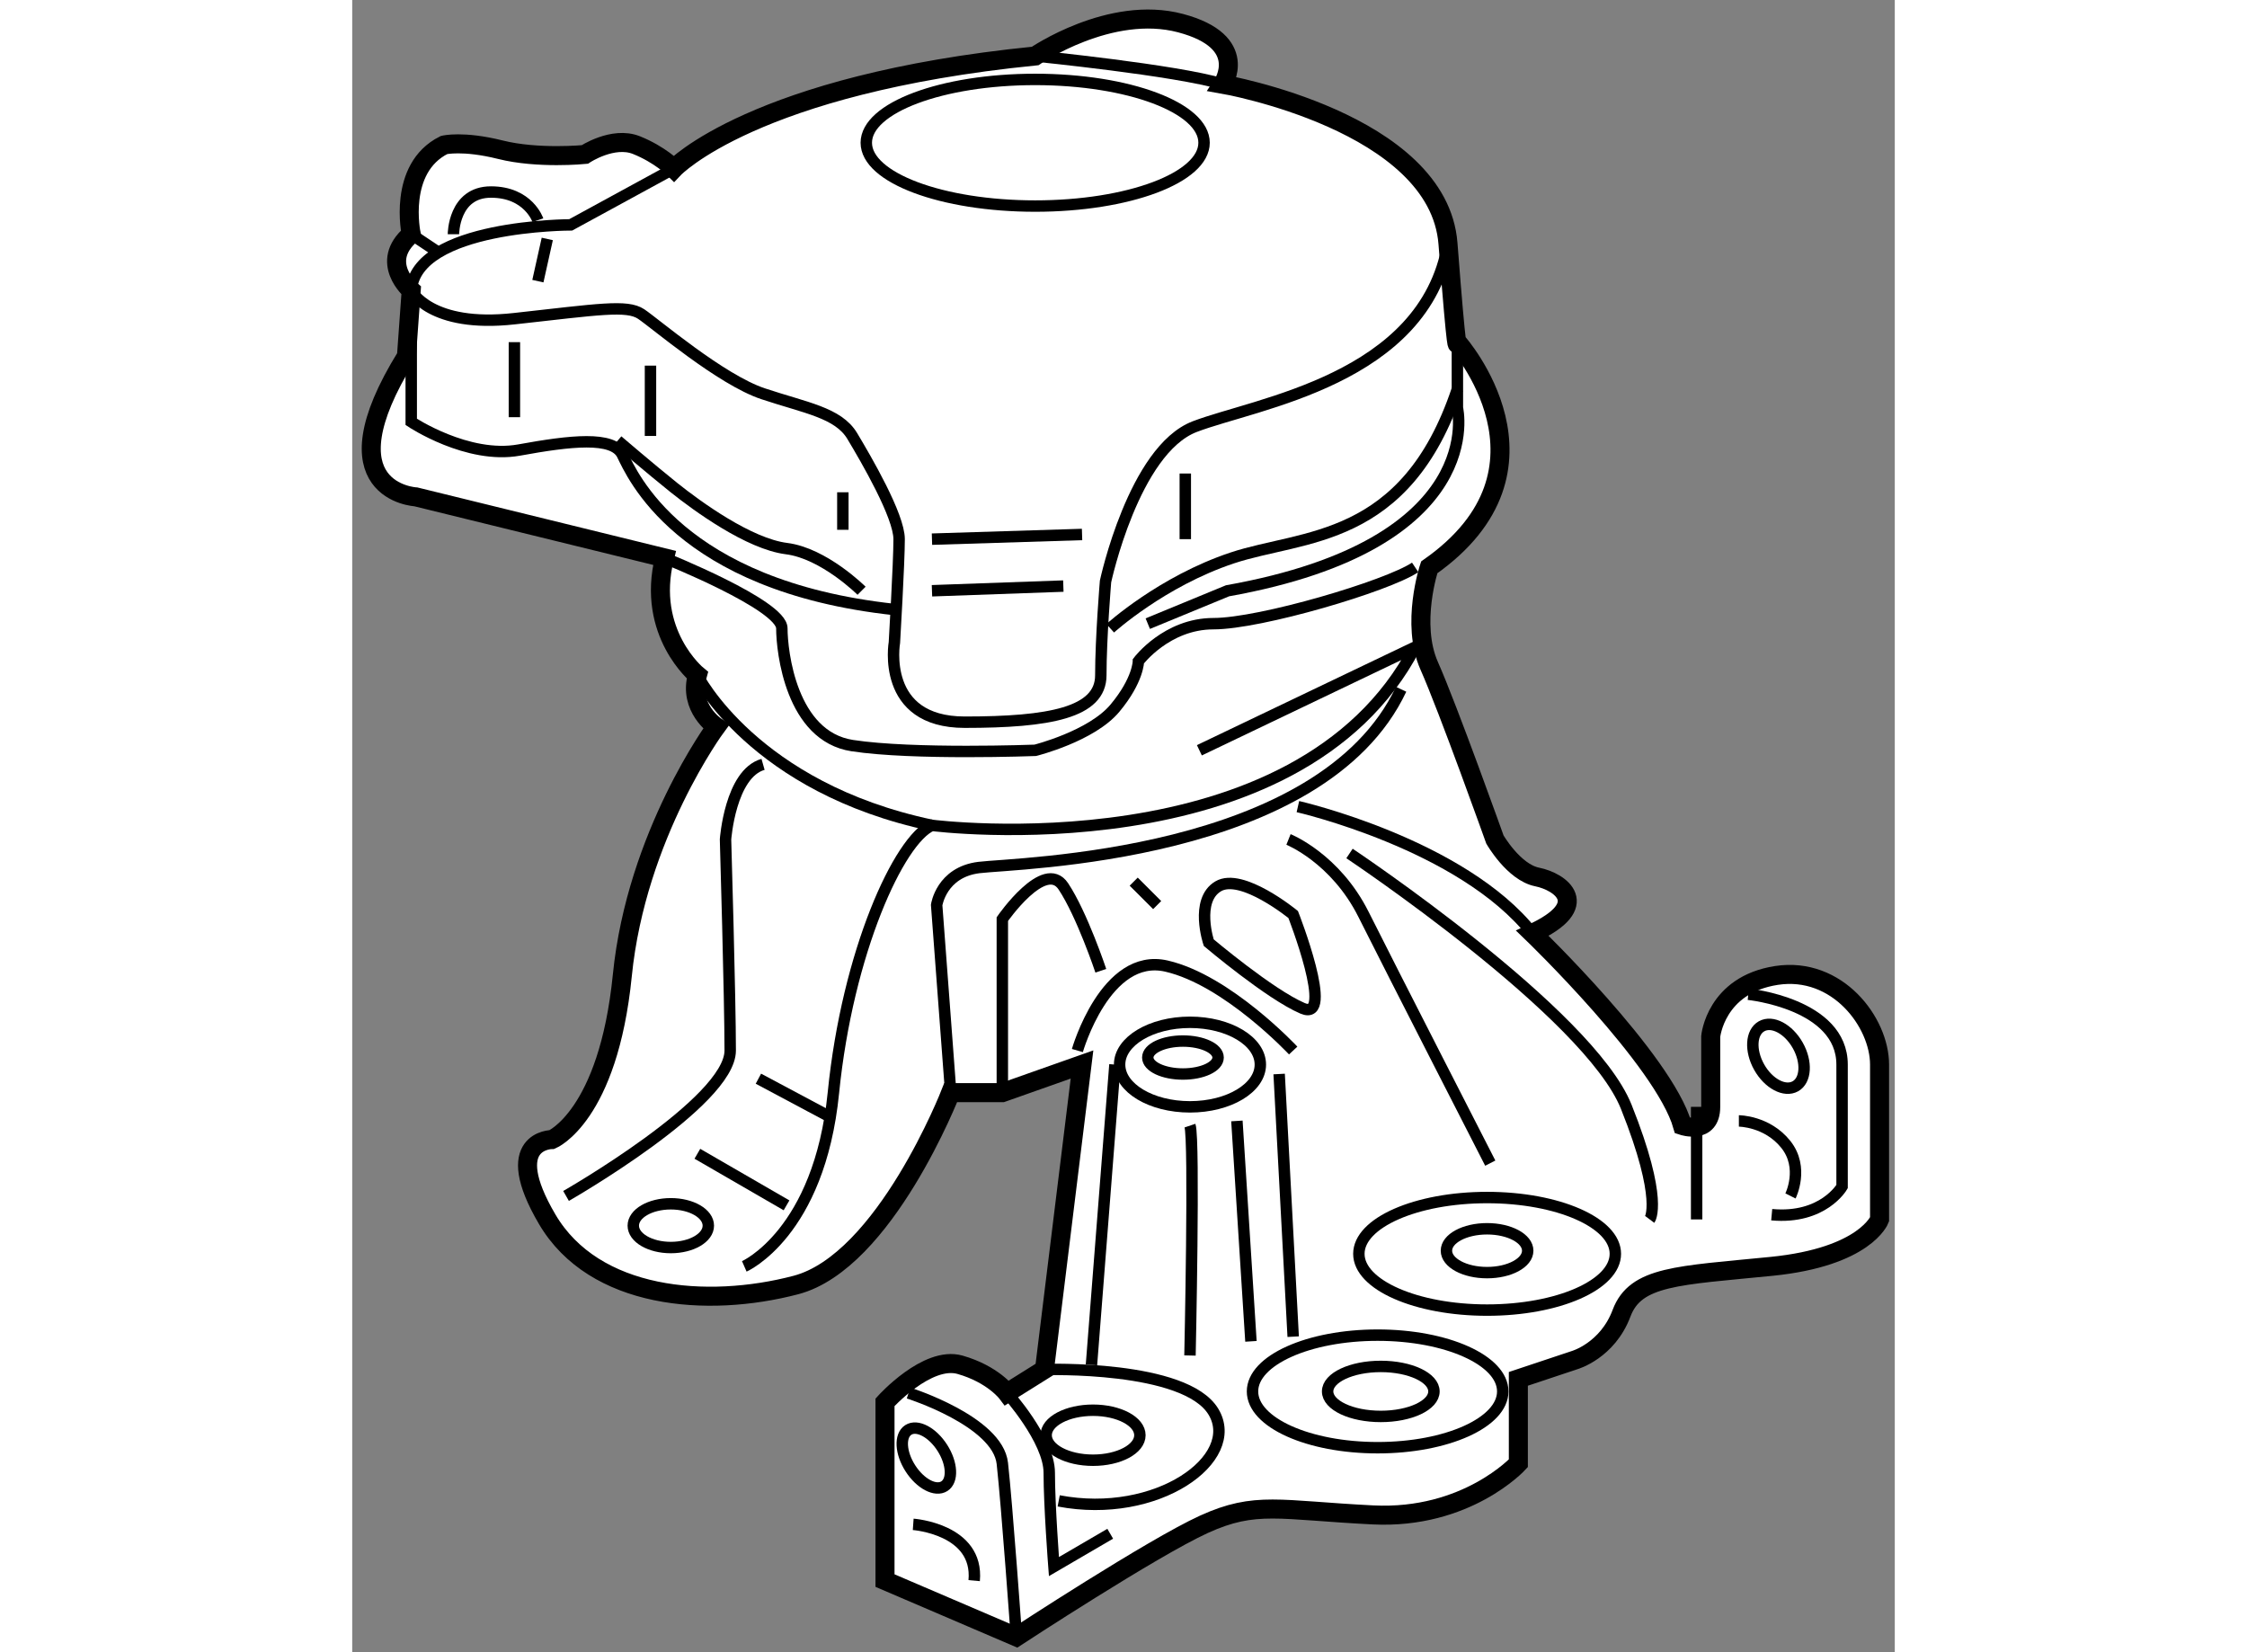 <?xml version="1.0" encoding="utf-8"?>
<!-- Generator: Adobe Illustrator 15.1.0, SVG Export Plug-In . SVG Version: 6.00 Build 0)  -->
<!DOCTYPE svg PUBLIC "-//W3C//DTD SVG 1.1//EN" "http://www.w3.org/Graphics/SVG/1.1/DTD/svg11.dtd">
<svg version="1.1" xmlns="http://www.w3.org/2000/svg" xmlns:xlink="http://www.w3.org/1999/xlink" x="0px" y="0px" width="244.8px"
	 height="180px" viewBox="66.513 74.232 40.536 43.417" enable-background="new 0 0 244.8 180" xml:space="preserve">
	
<rect x="66.513" y="74.232" width="40.536" height="43.417" fill="#808080" stroke="none"/>
	
<g><path fill="#FFFFFF" stroke="#000000" stroke-width="0.5" d="M72.625,78.291c0,0,0.74-0.492,1.356-0.246s0.986,0.617,0.986,0.617
			s2.096-2.219,9.493-2.959c0,0,1.972-1.356,3.821-0.863c1.849,0.492,1.109,1.604,1.109,1.604s5.671,0.984,5.918,4.191
			c0.247,3.205,0.247,2.588,0.247,2.588s2.958,3.328-0.74,5.918c0,0-0.494,1.479,0,2.589c0.493,1.109,1.726,4.562,1.726,4.562
			s0.493,0.861,1.109,0.985c0.617,0.124,1.48,0.739-0.123,1.479c0,0,3.452,3.328,3.945,5.055c0,0,0.74,0.247,0.74-0.492
			c0-0.74,0-1.851,0-1.851s0.123-1.355,1.726-1.603c1.602-0.246,2.711,1.232,2.711,2.342c0,1.111,0,4.069,0,4.069
			s-0.369,0.985-2.835,1.233c-2.466,0.246-3.575,0.246-3.945,1.231c-0.37,0.987-1.233,1.233-1.233,1.233l-1.479,0.493v2.219
			c0,0-1.356,1.479-3.822,1.356c-2.465-0.123-3.082-0.371-4.438,0.246s-4.931,2.959-4.931,2.959l-3.452-1.479v-4.685
			c0,0,1.109-1.232,1.972-0.986c0.863,0.246,1.233,0.74,1.233,0.74l0.986-0.617l0.986-8.014l-2.095,0.74h-1.356
			c0,0-1.726,4.438-4.068,5.055c-2.342,0.615-5.3,0.369-6.534-1.726c-1.233-2.097,0.124-2.097,0.124-2.097s1.479-0.615,1.849-4.314
			c0.37-3.697,2.466-6.534,2.466-6.534s-0.74-0.492-0.494-1.355c0,0-1.356-1.109-0.863-3.081l-6.534-1.604
			c0,0-2.465-0.123-0.247-3.698l0.124-1.727c0,0-0.863-0.739,0-1.479c0,0-0.37-1.725,0.863-2.342c0,0,0.493-0.123,1.479,0.123
			C71.392,78.414,72.625,78.291,72.625,78.291z"></path><ellipse fill="none" stroke="#000000" stroke-width="0.3" cx="74.885" cy="106.44" rx="0.986" ry="0.575"></ellipse><ellipse fill="none" stroke="#000000" stroke-width="0.3" cx="93.542" cy="110.796" rx="1.397" ry="0.657"></ellipse><ellipse fill="none" stroke="#000000" stroke-width="0.3" cx="96.335" cy="107.098" rx="1.068" ry="0.576"></ellipse><ellipse fill="none" stroke="#000000" stroke-width="0.3" cx="93.459" cy="110.796" rx="3.288" ry="1.479"></ellipse><ellipse fill="none" stroke="#000000" stroke-width="0.3" cx="96.336" cy="107.18" rx="3.37" ry="1.479"></ellipse><ellipse transform="matrix(0.871 -0.491 0.491 0.871 -36.692 64.178)" fill="none" stroke="#000000" stroke-width="0.3" cx="104" cy="102.038" rx="0.582" ry="0.905"></ellipse><ellipse fill="none" stroke="#000000" stroke-width="0.3" cx="85.98" cy="111.947" rx="1.232" ry="0.657"></ellipse><ellipse transform="matrix(0.842 -0.539 0.539 0.842 -47.816 61.717)" fill="none" stroke="#000000" stroke-width="0.3" cx="81.613" cy="112.612" rx="0.499" ry="0.878"></ellipse><ellipse fill="none" stroke="#000000" stroke-width="0.3" cx="84.46" cy="77.983" rx="4.438" ry="1.664"></ellipse><path fill="none" stroke="#000000" stroke-width="0.3" d="M84.46,75.703c0,0,3.698,0.369,4.93,0.74"></path><path fill="none" stroke="#000000" stroke-width="0.3" d="M74.967,78.662l-2.712,1.479c0,0-4.068,0-4.191,1.726
			c0,0,0.493,0.987,2.711,0.739c2.22-0.246,2.958-0.369,3.329-0.123c0.37,0.247,2.096,1.727,3.206,2.096
			c1.109,0.371,1.972,0.494,2.342,1.109c0.37,0.617,1.233,2.097,1.233,2.713c0,0.617-0.124,2.713-0.124,2.713
			s-0.37,2.096,1.849,2.096c2.219,0,3.575-0.248,3.575-1.233s0.124-2.466,0.124-2.466s0.74-3.451,2.343-4.068
			c1.602-0.615,6.04-1.232,6.657-4.807"></path><path fill="none" stroke="#000000" stroke-width="0.3" d="M75.583,91.976c0,0,1.48,2.958,6.164,3.945"></path><path fill="none" stroke="#000000" stroke-width="0.3" d="M82.241,102.947l-0.37-4.932c0,0,0.123-0.863,1.11-0.986
			c0.986-0.123,9-0.245,11.095-4.684"></path><path fill="none" stroke="#000000" stroke-width="0.3" d="M88.775,93.948l5.67-2.712c-3.082,5.916-12.698,4.685-12.698,4.685
			c-0.862,0.37-2.219,3.328-2.589,7.026c-0.37,3.699-2.342,4.563-2.342,4.563"></path><line fill="none" stroke="#000000" stroke-width="0.3" x1="88.405" y1="86.675" x2="88.405" y2="88.4"></line><path fill="none" stroke="#000000" stroke-width="0.3" d="M72.132,105.659c0,0,4.314-2.465,4.314-3.821
			c0-1.355-0.123-5.547-0.123-5.547s0.123-1.727,0.986-1.973"></path><line fill="none" stroke="#000000" stroke-width="0.3" x1="77.187" y1="102.578" x2="79.036" y2="103.564"></line><line fill="none" stroke="#000000" stroke-width="0.3" x1="75.583" y1="104.551" x2="77.926" y2="105.906"></line><path fill="none" stroke="#000000" stroke-width="0.3" d="M83.72,110.838c0,0,1.11,1.232,1.11,2.095
			c0,0.863,0.123,2.466,0.123,2.466l1.479-0.863"></path><path fill="none" stroke="#000000" stroke-width="0.3" d="M84.707,110.221c0,0,3.699-0.123,4.438,1.11
			c0.74,1.231-1.479,2.835-4.067,2.341"></path><path fill="none" stroke="#000000" stroke-width="0.3" d="M81.132,110.838c0,0,2.342,0.739,2.465,1.849
			c0.123,1.109,0.37,4.562,0.37,4.562"></path><path fill="none" stroke="#000000" stroke-width="0.3" d="M81.255,114.289c0,0,1.726,0.123,1.602,1.479"></path><path fill="none" stroke="#000000" stroke-width="0.3" d="M91.364,95.428c0,0,4.315,0.986,6.164,3.328"></path><path fill="none" stroke="#000000" stroke-width="0.3" d="M103.199,100.359c0,0,2.465,0.246,2.465,1.848c0,1.604,0,3.206,0,3.206
			s-0.493,0.863-1.849,0.739"></path><path fill="none" stroke="#000000" stroke-width="0.3" d="M92.72,96.66c0,0,6.287,4.191,7.273,6.658
			c0.985,2.465,0.616,2.958,0.616,2.958"></path><line fill="none" stroke="#000000" stroke-width="0.3" x1="101.842" y1="106.276" x2="101.842" y2="103.318"></line><line fill="none" stroke="#000000" stroke-width="0.3" x1="85.939" y1="110.098" x2="86.556" y2="102.207"></line><path fill="none" stroke="#000000" stroke-width="0.3" d="M83.597,102.947v-4.562c0,0,1.109-1.602,1.603-0.862
			c0.492,0.74,0.985,2.219,0.985,2.219"></path><ellipse fill="none" stroke="#000000" stroke-width="0.3" cx="88.528" cy="102.207" rx="1.849" ry="1.111"></ellipse><ellipse fill="none" stroke="#000000" stroke-width="0.3" cx="88.343" cy="102.022" rx="0.924" ry="0.433"></ellipse><line fill="none" stroke="#000000" stroke-width="0.3" x1="71.639" y1="80.511" x2="71.392" y2="81.62"></line><path fill="none" stroke="#000000" stroke-width="0.3" d="M68.064,81.866v3.452c0,0,1.479,0.986,2.835,0.74
			c1.356-0.247,2.466-0.371,2.712,0.123c0.247,0.493,1.48,3.451,7.151,4.068"></path><path fill="none" stroke="#000000" stroke-width="0.3" d="M95.555,83.223v1.727c0,0,0.863,3.574-6.041,4.807l-2.095,0.863"></path><path fill="none" stroke="#000000" stroke-width="0.3" d="M74.721,88.895c0,0,3.082,1.232,3.082,1.848
			c0,0.617,0.247,2.836,1.85,3.082s4.809,0.124,4.809,0.124s1.479-0.37,2.095-1.109c0.616-0.739,0.616-1.233,0.616-1.233
			s0.74-0.986,1.972-0.986c1.233,0,4.562-0.986,5.301-1.479"></path><path fill="none" stroke="#000000" stroke-width="0.3" d="M86.432,90.742c0,0,1.356-1.232,3.205-1.848
			c1.85-0.617,4.562-0.371,5.918-4.438"></path><line fill="none" stroke="#000000" stroke-width="0.3" x1="70.775" y1="83.223" x2="70.775" y2="85.195"></line><line fill="none" stroke="#000000" stroke-width="0.3" x1="74.351" y1="83.84" x2="74.351" y2="85.688"></line><line fill="none" stroke="#000000" stroke-width="0.3" x1="79.406" y1="87.168" x2="79.406" y2="88.154"></line><line fill="none" stroke="#000000" stroke-width="0.3" x1="81.748" y1="88.4" x2="85.692" y2="88.277"></line><line fill="none" stroke="#000000" stroke-width="0.3" x1="81.748" y1="89.756" x2="85.2" y2="89.633"></line><path fill="none" stroke="#000000" stroke-width="0.3" d="M73.488,85.812c0,0,0.863,0.739,1.479,1.233
			c0.616,0.492,1.973,1.479,2.958,1.603c0.986,0.124,1.973,1.108,1.973,1.108"></path><path fill="none" stroke="#000000" stroke-width="0.3" d="M69.173,80.387c0,0,0-1.109,0.986-1.109c0.986,0,1.233,0.74,1.233,0.74"></path><line fill="none" stroke="#000000" stroke-width="0.3" x1="68.064" y1="80.387" x2="68.804" y2="80.881"></line><line fill="none" stroke="#000000" stroke-width="0.3" x1="87.049" y1="97.4" x2="87.666" y2="98.016"></line><path fill="none" stroke="#000000" stroke-width="0.3" d="M91.117,96.291c0,0,1.233,0.493,1.973,1.973
			c0.74,1.479,3.329,6.533,3.329,6.533"></path><line fill="none" stroke="#000000" stroke-width="0.3" x1="91.24" y1="109.357" x2="90.871" y2="102.455"></line><path fill="none" stroke="#000000" stroke-width="0.3" d="M85.569,101.838c0,0,0.74-2.589,2.342-2.219
			c1.603,0.369,3.329,2.219,3.329,2.219"></path><path fill="none" stroke="#000000" stroke-width="0.3" d="M88.528,103.811c0.124,0.369,0,6.041,0,6.041"></path><line fill="none" stroke="#000000" stroke-width="0.3" x1="90.13" y1="109.48" x2="89.761" y2="103.688"></line><path fill="none" stroke="#000000" stroke-width="0.3" d="M89.021,99.003c0,0-0.37-1.11,0.246-1.479
			c0.617-0.371,1.973,0.74,1.973,0.74s1.11,2.834,0.247,2.465C90.624,100.359,89.021,99.003,89.021,99.003z"></path><path fill="none" stroke="#000000" stroke-width="0.3" d="M102.952,103.688c0,0,0.74,0,1.233,0.616
			c0.492,0.616,0.123,1.355,0.123,1.355"></path></g>


</svg>